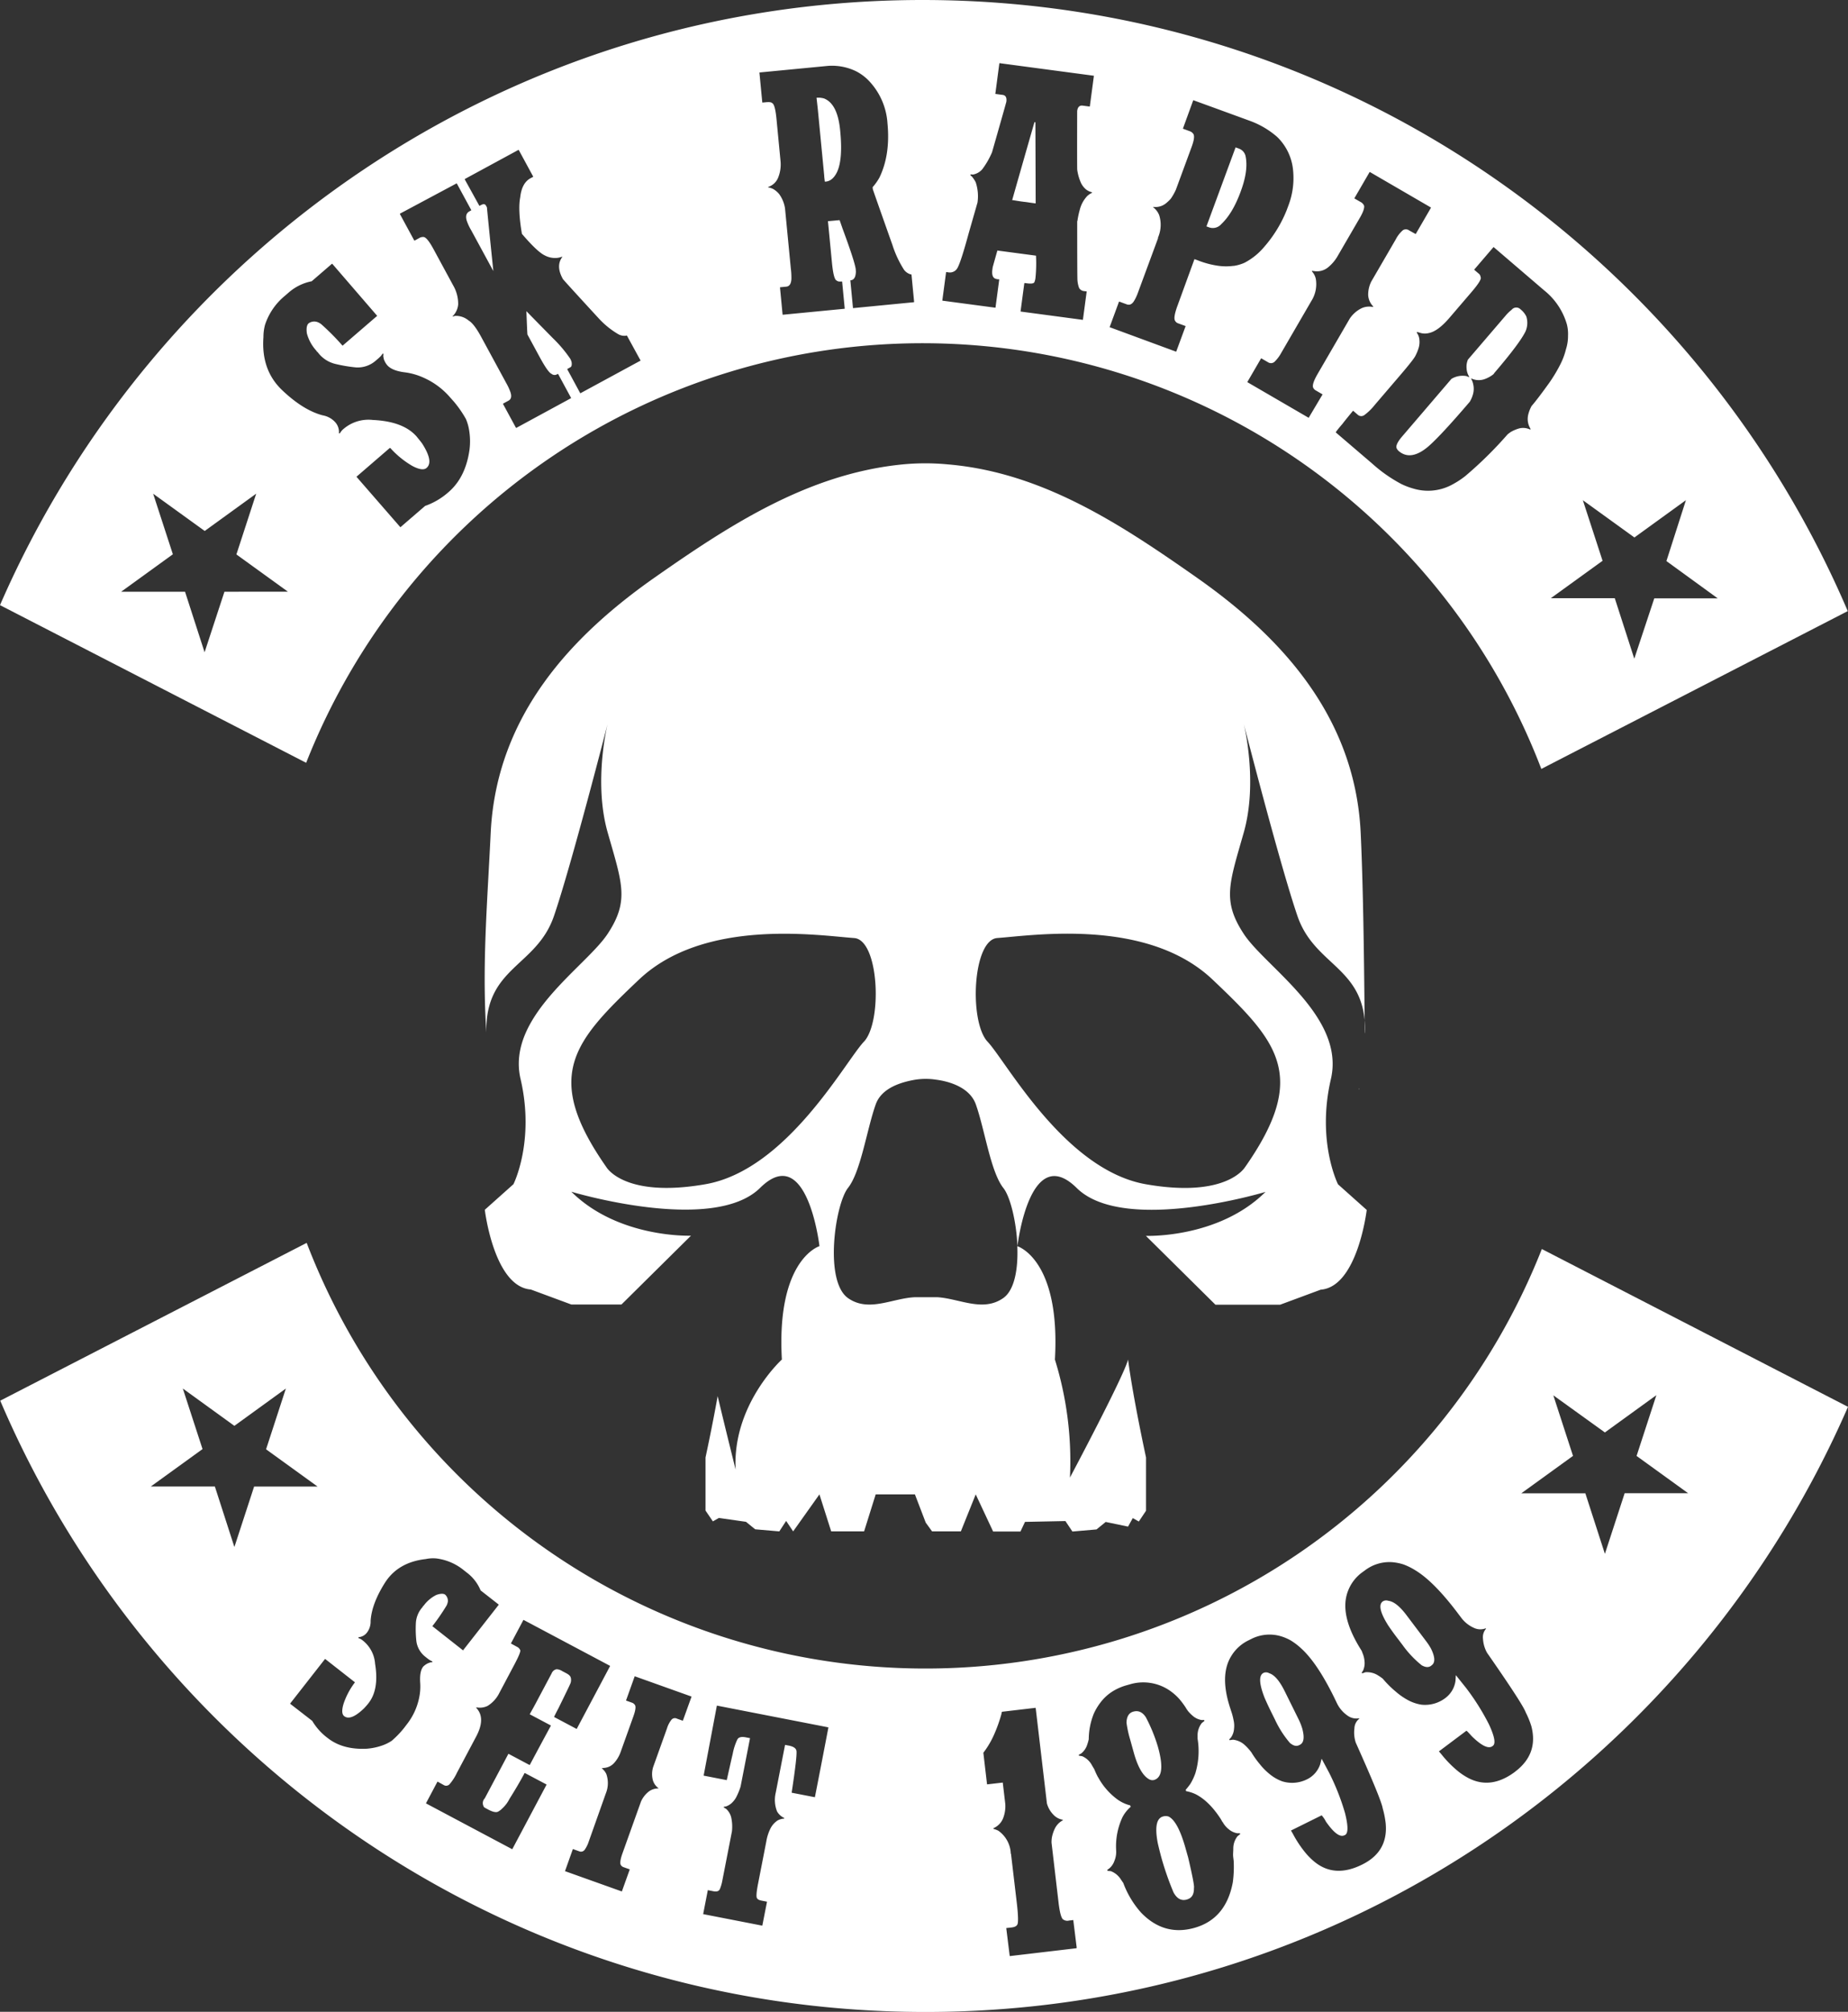 <svg id="Ebene_3" data-name="Ebene 3" xmlns="http://www.w3.org/2000/svg" viewBox="0 0 540.71 588.45"><rect x="0" y="0" width="540.71" height="588.45" fill="#333333" stroke="none"/><defs><style>.cls-1{fill:#fff;}</style></defs><title>rapid1</title><path class="cls-1" d="M268.55,168.31a5.8,5.8,0,0,0-2.22-.21c.22,1.93.39,3.41.48,4.43l1.77,18.38c0,.39.1,1,.17,1.71l.29,0c1.3-.12,2.37-1,3.21-2.63,1.23-2.47,1.57-6.55,1-12.27Q272.52,169.89,268.55,168.31Z" transform="translate(-27.42 -139.5)"/><path class="cls-1" d="M472.51,230.14l-.27-.23a1.72,1.72,0,0,0-2.51.19,11.08,11.08,0,0,0-1.76,1.7l-11.05,12.89a5.37,5.37,0,0,0-.39,2.56,5.05,5.05,0,0,0,.78,2.46l-.08.09c-.2-.07-.43-.16-.69-.28a6.3,6.3,0,0,0-4.45.81L437.73,267.1q-2.09,2.43-1.67,3.5a2.45,2.45,0,0,0,.61.83q3.52,3,8.62-1.3,3.63-3.13,12.16-13.1a8.65,8.65,0,0,0,1-2.39,5.93,5.93,0,0,0,0-2.82,5.16,5.16,0,0,0-.58-1.51l.08-.1a5.07,5.07,0,0,0,3.92.16,9.17,9.17,0,0,0,2.35-1.27c.1-.12.17-.17.2-.14a2.73,2.73,0,0,1,.34-.49q7.29-8.52,9-12a6.24,6.24,0,0,0,.25-4.4A6.08,6.08,0,0,0,472.51,230.14Z" transform="translate(-27.42 -139.5)"/><path class="cls-1" d="M390,183l-1.06-.39-8.52,23.11.84.31a3.27,3.27,0,0,0,3.52-1q3.29-3.09,5.61-9.38l.1-.28q2.22-6,1.39-10.12A3,3,0,0,0,390,183Z" transform="translate(-27.42 -139.5)"/><path class="cls-1" d="M297.34,139.5c-120.83,0-224.6,72.85-269.92,177L117,362.62a193.88,193.88,0,0,1,361.4,1.79l89.66-46.16C523.15,213.16,418.86,139.5,297.34,139.5ZM93.09,312.58l-5.81,17.71-5.72-17.71H62.87L78,301.63l-5.77-17.72,15.09,10.9,15.06-10.91-5.79,17.77,15.08,10.9ZM164.8,271q-1.14,8.13-6.13,12.43a20.51,20.51,0,0,1-6.86,4.05l-7.24,6.24,0,0L131.76,279a.06.06,0,0,1,0-.09l9.71-8.38a.25.25,0,0,1,.24.11,26.84,26.84,0,0,0,6.32,5.13c2,1.07,3.42,1.28,4.2.6q2.12-1.81-1.28-7.12c-.46-.65-1-1.27-1.47-1.87l-.11-.14q-3.88-4.49-12.86-4.9a11.21,11.21,0,0,0-8.57,2.62l-.09.07a4.92,4.92,0,0,0-1,1.23l-.26,0a4.34,4.34,0,0,0-1.1-3.28,6.46,6.46,0,0,0-3.69-2q-5.69-1.51-11.85-7.38t-5.45-15.48a13.72,13.72,0,0,1,.47-3.63,18.42,18.42,0,0,1,5.71-8.38l1.08-.93a14.4,14.4,0,0,1,6.86-3.41l5.93-5.12s.06,0,.08,0l13.11,15.19s0,.06,0,.08l-10,8.62a.1.1,0,0,1-.16,0,69.54,69.54,0,0,0-6.12-6.17,3.92,3.92,0,0,0-1.21-.68,2.8,2.8,0,0,0-2.51.37c-.57.49-.74,1.5-.52,3a12.18,12.18,0,0,0,2.63,4.87l.16.18a.51.51,0,0,1,.11.22.63.63,0,0,1,.24.18l.08.09a9,9,0,0,0,5.18,3.37,43.11,43.11,0,0,0,6,1,8,8,0,0,0,5.65-1.9l.54-.47.27-.23.14-.12c.09-.07.31-.3.68-.66l.46-.64.25,0-.05.75.15.81a5.56,5.56,0,0,0,1,1.8q1.43,1.66,5.27,2.11a19.27,19.27,0,0,1,5.32,1.53,22.06,22.06,0,0,1,7.9,5.88l1,1.12a32.53,32.53,0,0,1,3.54,5.1,13.88,13.88,0,0,1,.94,3.27A19.76,19.76,0,0,1,164.8,271Zm50-26-17.53,9.51a.05.05,0,0,1-.08,0l-3.79-7a.05.05,0,0,1,0-.08l.89-.49c.38-.2.5-.72.37-1.55a4.73,4.73,0,0,0-.38-.94,38.22,38.22,0,0,0-5.06-6q-7.66-7.78-7.73-7.89l-.05,0c.17,4.45.27,6.72.31,6.79l3.59,6.62q2.44,4.49,3.46,4.88a1.37,1.37,0,0,0,1.47.21l.31-.17c.07,0,.12,0,.14,0l3.79,7s0,.07-.07.11l-15.92,8.64c-.07,0-.11,0-.13,0l-3.8-7a.24.24,0,0,1,.08-.11l1.51-.82c.84-.45,1-1.3.58-2.54a16.25,16.25,0,0,0-1.2-2.59l-7.28-13.41q-2.15-4-3.75-4.92a5.74,5.74,0,0,0-4-1.35l-.63.2-.05-.1a5.5,5.5,0,0,0,1.63-3.46,10.79,10.79,0,0,0-1.49-5.6l-5.77-10.65c-1.21-2.22-2.16-3.38-2.83-3.46a2.09,2.09,0,0,0-1.32.31l-1.3.71c-.07,0-.12,0-.14,0l-4.19-7.72c0-.09,0-.14.05-.16L161,193.15s.07,0,.11.07l4.19,7.72s0,.07,0,.08l-.52.29q-1.41.76-.78,2.79a15.36,15.36,0,0,0,1.31,2.79l6.46,11.9q-1.46-14.13-1.88-18.64c-.11-.21-.21-.38-.28-.52-.27-.49-.76-.53-1.49-.13l-.37.19a.05.05,0,0,1-.08,0L163.42,192c0-.07,0-.12,0-.14l15.7-8.52s.07,0,.11.08l4.19,7.72a.05.05,0,0,1,0,.08l-.79.42q-2.55,1.4-3,5.6-.7,3.56.49,10.61l.06.11q4.45,5.21,6.64,6.25a6.36,6.36,0,0,0,3.82.7,5.38,5.38,0,0,0,1.24-.34l.05.11q-1.91,2.58.11,6.29l0,.05q.13.27,10.53,11.57a24.79,24.79,0,0,0,5.68,4.62,3.64,3.64,0,0,0,2.36.48c.14-.08.22-.08.26,0l4,7.31S214.89,245,214.85,245Zm80-17.1L277,229.63l-.78-8.15h.11c.87-.08,1.36-.77,1.48-2.05a3.34,3.34,0,0,0,0-.9l0-.18q-.19-2.06-3.9-12.08c-.45-1.31-.72-2.1-.83-2.37h-.17l-3,.28h-.24l1.17,12.12c.31,3.23.76,5,1.34,5.24a1.5,1.5,0,0,0,1.16.3l.36,0c.07,0,.12,0,.12,0l.76,7.91s0,.07-.11.07l-18,1.74a.07.07,0,0,1-.07-.05l-.76-7.92a.07.07,0,0,1,.05-.07l1.78-.17c.94-.09,1.44-.85,1.51-2.29,0-.76,0-1.75-.17-3l-1.7-17.61a9.6,9.6,0,0,0-1.71-4.18,6.5,6.5,0,0,0-1.69-1.45,5,5,0,0,0-1.54-.51v-.12a4.74,4.74,0,0,0,2.9-2.66,10.31,10.31,0,0,0,.72-5l-1.18-12.29c-.28-2.84-.7-4.37-1.28-4.59-.23-.26-.83-.34-1.81-.24l-1,.09s-.06,0-.06-.05l-.83-8.63c0-.08,0-.12,0-.12l19.86-1.91a16.07,16.07,0,0,1,8.44,1.57,14.08,14.08,0,0,1,3.53,2.58,19.86,19.86,0,0,1,5.63,12.64q.88,9.17-2.35,15.85a15.76,15.76,0,0,1-2,2.82l.06.59q0,.12,5.74,16.32a31,31,0,0,0,3.39,7.25,3.77,3.77,0,0,0,2,1.36c.11,0,.17,0,.18,0l.76,7.92S294.89,227.92,294.81,227.92Zm47.8-38.8a14.29,14.29,0,0,0,1.15,4,5.87,5.87,0,0,0,1.43,1.81,4.56,4.56,0,0,0,1.75.83l0,.18a4.49,4.49,0,0,0-1.8,1.38,9.11,9.11,0,0,0-1.8,3.65,24.82,24.82,0,0,0-.67,3.2s-.06,0-.06,0q0,14.51.06,17a8.06,8.06,0,0,0,.5,2.58,1.86,1.86,0,0,0,1.49.92l.71.09a.18.18,0,0,1,0,.13l-1.09,8.18a0,0,0,0,1-.06,0l-18.07-2.41c-.08,0-.11,0-.11-.07l1.09-8.18c.05-.07.1-.11.13-.1l.65.08c1.18.16,1.89.07,2.13-.25a4.17,4.17,0,0,0,.36-1.33,41.7,41.7,0,0,0,.15-6.51l-11.3-1.5v0c-.9,3.2-1.36,4.83-1.37,4.91l-.09.65c-.18,1.37.06,2.24.73,2.61a3,3,0,0,0,.87.24l.35,0a.2.2,0,0,1,.05.13l-1.09,8.18s0,0-.07,0l-15.48-2.06s0,0,0-.07l1.09-8.18c0-.08,0-.11.08-.11l.59.08a2.52,2.52,0,0,0,2.69-1.32q1-1.78,3.26-10.1l2.58-9a12.9,12.9,0,0,0-.53-5.94,8.67,8.67,0,0,0-1.15-1.71l-.38-.29,0-.3a6,6,0,0,0,.77.05,4.7,4.7,0,0,0,2.66-1.51,23.68,23.68,0,0,0,2.88-5q4.14-14.48,4.19-14.78c.16-1.21-.19-1.88-1.06-2l-2.11-.28h-.06l1.19-9s0,0,.07,0l27.53,3.67s.06,0,.05.07l-1.19,8.94h-.06l-2-.26c-.94-.13-1.49.4-1.64,1.58Q342.55,188.69,342.61,189.12Zm45.75,28.16a16.76,16.76,0,0,1-4.38,0,26.1,26.1,0,0,1-6.11-1.62l-.95-.35L372,228.77q-1.34,3.61-.78,4.52a1.57,1.57,0,0,0,.85.76l2.23.82s.05,0,0,.08l-2.73,7.4s0,.05-.08,0l-19.38-7.14s-.05,0,0-.08l2.73-7.41a.05.05,0,0,1,.08,0l2.17.8c.82.3,1.52,0,2.11-.93a13,13,0,0,0,1.13-2.37l5.91-16s0-.08,0-.11a.56.56,0,0,0,0-.12l.11-.27a9.31,9.31,0,0,0,.23-6.31,5.44,5.44,0,0,0-1.75-2.29l0-.11a4.88,4.88,0,0,0,3.56-.9A10.85,10.85,0,0,0,370,197.6a16.61,16.61,0,0,0,1.5-2.67l.08-.23,4.51-12.25c.73-2,.88-3.24.46-3.82a2.14,2.14,0,0,0-1.1-.78l-1.9-.7a.06.06,0,0,1,0-.08l3-8.24a.05.05,0,0,1,.07,0q9.88,3.59,16.68,6.08a25.22,25.22,0,0,1,7.83,4.66,15.57,15.57,0,0,1,4.65,9.88,22.53,22.53,0,0,1-1.32,10l-.58,1.56a37.43,37.43,0,0,1-6.63,10.78,18.83,18.83,0,0,1-5.66,4.55A12,12,0,0,1,388.36,217.28Zm22,44.41a.06.06,0,0,1-.09,0l-17.86-10.38a.05.05,0,0,1,0-.08l4-6.88a.06.06,0,0,1,.09,0l2,1.16a1.54,1.54,0,0,0,1.93-.25,10.8,10.8,0,0,0,1.86-2.49l8.82-15.19a9.2,9.2,0,0,0,1.31-6.52,4.67,4.67,0,0,0-1-2l-.15-.22.06-.1.77.1a5.11,5.11,0,0,0,3.76-1,11.8,11.8,0,0,0,2.84-3.23l6.59-11.34c1-1.72,1.41-2.91,1.26-3.6a2.3,2.3,0,0,0-1.08-1.1l-1.74-1s0-.05,0-.09l4.44-7.64s.05,0,.08,0l17.86,10.38a0,0,0,0,1,0,.08l-4.44,7.65a.05.05,0,0,1-.08,0l-1.8-1a1.66,1.66,0,0,0-1.85-.12,8.82,8.82,0,0,0-2.11,2.69l-7.16,12.32a8.58,8.58,0,0,0-.92,4.06,5.15,5.15,0,0,0,1.48,3.26l-.09.16a5.26,5.26,0,0,0-3.49.44,9,9,0,0,0-3.27,2.91l-9.42,16.22c-1.23,2.12-1.65,3.51-1.24,4.15a1.76,1.76,0,0,0,.7.68l1.95,1.14a.05.05,0,0,1,0,.08Zm65.25-3.5a9.93,9.93,0,0,0-1,2.48,5.44,5.44,0,0,0,.57,4.17.52.52,0,0,1,.1.24l-.2.06a4.69,4.69,0,0,0-3.18-.3,10.69,10.69,0,0,0-2.49,1.07c-.26.19-.56.41-.87.66a115.06,115.06,0,0,1-12.44,12.25,25.73,25.73,0,0,1-4.42,2.78,14.81,14.81,0,0,1-10.71.83,21.17,21.17,0,0,1-3.43-1.29,41.89,41.89,0,0,1-8.59-6L418.28,266c-.09-.08.57-.94,2-2.59q.3-.45,3-3.73h.09l1.26,1.08a1.52,1.52,0,0,0,2,.14,15.77,15.77,0,0,0,3-2.92l7.26-8.48c2.91-3.39,4.5-5.42,4.75-6.09a12.43,12.43,0,0,0,.92-2.34,6,6,0,0,0,.16-2.21,3.86,3.86,0,0,0-.79-2.08l.15-.18,1.13.33a4.69,4.69,0,0,0,2.22,0q2.7-.51,6.1-4.48l6.53-7.62q3.07-3.6,2.57-4.28a1.43,1.43,0,0,0-.59-1.05l-1.26-1.08a.05.05,0,0,1,0-.08l5.56-6.49c.06-.06.1-.08.13-.06l14.74,12.63a19.73,19.73,0,0,1,6.66,9.93,11.37,11.37,0,0,1,.34,3.34,12.78,12.78,0,0,1-.61,4A20.42,20.42,0,0,1,484,246a44.27,44.27,0,0,1-3.21,5.38Q477.39,256.12,475.61,258.19Zm30,74-5.71-17.7h-18.7l15.13-10.94-5.77-17.72,15.09,10.9,15.07-10.91L515,303.61,530,314.51H511.45Z" transform="translate(-27.42 -139.5)"/><path class="cls-1" d="M330.09,175.23q-5.61,19.56-6.51,22.79s.05,0,.05.07a.07.07,0,0,0,.07-.06c1.25.21,2.14.35,2.69.42l4,.54.06-.05-.08-23.67Z" transform="translate(-27.42 -139.5)"/><path class="cls-1" d="M444.67,619.52,439,612c-2-2.68-3.82-4.1-5.38-4.27a1.87,1.87,0,0,0-1.64.2q-1.89,1.44,1.61,7c.84,1.24,1.83,2.63,3,4.14l1.22,1.61a30,30,0,0,0,5.58,5.91c1.12.63,2,.69,2.73.17l.23-.19q1.56-1.17-.22-4.82A17.58,17.58,0,0,0,444.67,619.52Z" transform="translate(-27.42 -139.5)"/><path class="cls-1" d="M366.21,650.41a47.26,47.26,0,0,0-3.53-8.63c-1-1.5-2.15-2-3.55-1.66s-2.07,1.49-2.1,3.3a31.82,31.82,0,0,0,1.06,4.88l1.11,4q1.73,6.12,4.43,7.63a2,2,0,0,0,1.47.21C367.46,659.42,367.84,656.2,366.21,650.41Z" transform="translate(-27.42 -139.5)"/><path class="cls-1" d="M374.29,680.07q-2.22-7.87-4.93-9.22a2.59,2.59,0,0,0-1.5-.07l-.18.05q-2.85.81-1.5,7.82c.18.78.47,2,.88,3.58A86.55,86.55,0,0,0,370.77,693c1,1.86,2.3,2.56,3.87,2.12s2.15-1.54,2.12-3.43c.15-.45-.41-3.42-1.7-8.89C374.83,682,374.58,681.1,374.29,680.07Z" transform="translate(-27.42 -139.5)"/><path class="cls-1" d="M407.44,642.52l-4.16-8.41q-2.25-4.51-4.5-5.19a1.85,1.85,0,0,0-1.65-.11q-2.13,1.05.27,7.22c.59,1.38,1.31,2.93,2.16,4.63l.9,1.81a29.79,29.79,0,0,0,4.38,6.84c1,.83,1.87,1.05,2.65.67l.27-.13c1.17-.58,1.39-2.18.68-4.78A17.36,17.36,0,0,0,407.44,642.52Z" transform="translate(-27.42 -139.5)"/><path class="cls-1" d="M478.55,504.84a193.89,193.89,0,0,1-361.4-1.8L27.49,549.2C72.4,654.29,176.69,728,298.2,728,419,728,522.8,655.1,568.13,551ZM96,592l-5.71-17.7H71.55l15.13-10.94-5.77-17.72L96,556.56l15.06-10.91-5.79,17.77,15.08,10.9H101.77ZM151.23,627c-.76,1-1,2.55-.86,4.76a16,16,0,0,1-.37,4.61,18.59,18.59,0,0,1-3.57,7.53l-.76,1a27.5,27.5,0,0,1-3.65,3.79A12.45,12.45,0,0,1,139.4,650a17.67,17.67,0,0,1-4.7,1q-7,.34-11.42-3.14a17.17,17.17,0,0,1-4.5-5l-6.45-5s0-.06,0-.09l10.17-13s.05,0,.09,0l8.64,6.77a.22.22,0,0,1-.06.18,21.58,21.58,0,0,0-3.23,6.14c-.56,1.87-.5,3.08.19,3.61q1.86,1.47,5.73-2.21a19.17,19.17,0,0,0,1.34-1.52l.07-.1q3.12-4,1.9-11.47a9.54,9.54,0,0,0-3.57-6.8l-.09-.07a3.67,3.67,0,0,0-1.22-.66l0-.25a3.48,3.48,0,0,0,2.57-1.45,5.34,5.34,0,0,0,1-3.34q.32-5,4.15-11.08t12-7a10.35,10.35,0,0,1,3.15-.17,15.84,15.84,0,0,1,7.95,3.43l.93.73a12.43,12.43,0,0,1,4,5.18l5.29,4.14s0,0,0,.08l-10.43,13.32,0,0-8.88-7q-.1-.07-.06-.12a62.93,62.93,0,0,0,4.13-6,4.18,4.18,0,0,0,.37-1.15,2.46,2.46,0,0,0-.76-2q-.75-.59-2.61.06a10.26,10.26,0,0,0-3.61,3l-.11.14a.24.24,0,0,1-.16.1.84.84,0,0,1-.14.27l-.07.1a7.61,7.61,0,0,0-1.91,4.84,33.07,33.07,0,0,0,.17,5.18,6.94,6.94,0,0,0,2.57,4.42l.46.37.24.18.14.11a7.43,7.43,0,0,0,.64.43l.59.31.07.2-.67.09-.65.24A5.17,5.17,0,0,0,151.23,627Zm43.2,3.3c-.06-.48-.49-.94-1.29-1.36l-1.26-.67a3.19,3.19,0,0,0-1.61-.52,1.91,1.91,0,0,0-1.43,1.19l-4.13,7.76-.58,1.1c-.35.66-.93,1.7-1.72,3.12l6.18,3.28,0,.08q-4.06,7.51-6.15,11.45h-.14l-6.08-3.23-.05,0-6.85,12.9a2.94,2.94,0,0,1-.25.34,2,2,0,0,0-.13,2.15c0,.14.2.3.55.49l.73.39c1.33.71,2.29.92,2.88.66a5,5,0,0,0,1.32-1,9.49,9.49,0,0,0,2.06-2.74q2.63-4.18,4.44-7.59l.05,0,6.35,3.36s0,.05,0,.08l-10,18.83a.05.05,0,0,1-.08,0L152.08,667s-.05,0,0-.08l3.34-6.29.05,0,1.79,1a1.35,1.35,0,0,0,1.81-.38,14.52,14.52,0,0,0,2.05-3.22l5.62-10.58q2.82-5.31.15-8.26l-.13-.14.08-.15a5.16,5.16,0,0,0,3.26-.43,9.3,9.3,0,0,0,3.44-3.82l4.28-8.07q2.07-3.88,1.81-4.42a1.86,1.86,0,0,0-.85-.92l-1.84-1a.06.06,0,0,1,0-.09l3.62-6.81s0,0,.08,0l25.27,13.42a.06.06,0,0,1,0,.09l-9.74,18.34s0,0-.08,0l-6.56-3.48s.4-.87,1.29-2.55c2.46-5,3.65-7.47,3.58-7.5A2.77,2.77,0,0,0,194.43,630.25Zm32.79,12.5-.06,0-1.68-.6a1.3,1.3,0,0,0-1.54.26,7.44,7.44,0,0,0-1.37,2.61l-4.06,11.34a7.07,7.07,0,0,0-.13,3.55,4.35,4.35,0,0,0,1.67,2.55l0,.11a4.57,4.57,0,0,0-2.85.94,7.68,7.68,0,0,0-2.24,2.91l-5.4,15.1c-.69,1.93-.82,3.13-.4,3.57a1.5,1.5,0,0,0,.71.51l1.79.63a.07.07,0,0,1,0,.08l-2.28,6.37a.05.05,0,0,1-.07,0l-16.55-5.91s-.05,0,0-.08l2.27-6.37s0-.05.08,0l1.84.66a1.32,1.32,0,0,0,1.57-.51,9.05,9.05,0,0,0,1.16-2.36l5-14.09a8,8,0,0,0,.14-5.68,4.66,4.66,0,0,0-1.21-1.57.41.41,0,0,1-.14-.12l0,0,.65-.08a4.39,4.39,0,0,0,3-1.46,9.58,9.58,0,0,0,1.88-3.17l3.76-10.5c.56-1.57.73-2.62.5-3.17a1.72,1.72,0,0,0-1-.81l-1.62-.58-.06,0,2.54-7.1s0,0,.07,0l16.55,5.91s.05,0,0,.08Zm38.64,22.39-6.75-1.31a.06.06,0,0,1-.05-.08q1.71-11.22,1.37-12.31c-.19-.68-.92-1.15-2.2-1.4l-1.11-.21-2.73,14a9.11,9.11,0,0,0,.39,5.46,4.7,4.7,0,0,0,2.1,1.92l0,.18a4.61,4.61,0,0,0-1.92.53,6.13,6.13,0,0,0-2.19,2.53,13.21,13.21,0,0,0-1.14,3.66l-2.4,12.29c-.47,2.41-.58,3.82-.34,4.23s.61.6,1.31.74l1.63.32s0,0,0,.06l-1.36,6.94s0,.05-.07,0l-17.18-3.35s-.06,0-.05-.07l1.35-6.94a.05.05,0,0,1,.07,0l1.63.32c.9.17,1.5,0,1.82-.62a12.36,12.36,0,0,0,.74-2.57l2.8-14.34a12.55,12.55,0,0,0-.13-3.65,4.94,4.94,0,0,0-1.55-2.91l-.7-.43a.16.16,0,0,1,0-.18l.63-.12a4.68,4.68,0,0,0,1.94-1.25,6.44,6.44,0,0,0,1.27-1.87,18,18,0,0,0,1.07-2.7l2.76-14.15-1.22-.24c-1.28-.25-2.11-.05-2.48.61a16.89,16.89,0,0,0-1.37,4.26c-.45,1.85-1,4.4-1.74,7.65l-6.76-1.32,0,0,3.87-20.47.07,0,32.51,6.34.05.07Q267.51,656.76,265.86,665.14Zm76.51,44.17-19.45,2.29s-.06,0-.07-.06l-1-8.07s0-.06.06-.07l1.53-.17c1-.12,1.55-.47,1.73-1.05s.18-2.47-.2-5.77l-1.74-14.74-.07,0,0-.18a8.6,8.6,0,0,0-3.64-6.56,8.77,8.77,0,0,0-1.43-.55l0-.18a5.32,5.32,0,0,0,2.78-2.78,9.69,9.69,0,0,0,.68-4.38l-.73-6.19-4.54.53s-.06,0-.07-.11l-1.07-9.14a25.92,25.92,0,0,0,3-5,43.18,43.18,0,0,0,2.3-6.37,1.86,1.86,0,0,1,.16-.62l9.79-1.15a.14.14,0,0,1,.07.11L333.74,667a7.62,7.62,0,0,0,2.29,3.68,4.69,4.69,0,0,0,2.35,1.09v.18a5.37,5.37,0,0,0-2.39,2.55,10.44,10.44,0,0,0-.79,2.43,8.46,8.46,0,0,0-.11,1.56l2.07,17.64c.37,3.06.86,4.7,1.48,4.9a2,2,0,0,0,1.58.23l1.18-.14a.06.06,0,0,1,.06.06l1,8.07S342.41,709.31,342.37,709.31ZM390.26,676l-.74.58a5.82,5.82,0,0,0-1.25,3.72c0,.57-.06,1.15-.06,1.76s.15,1.3.19,2a1.13,1.13,0,0,0,0,.18l0-.07a33.26,33.26,0,0,1-.27,5.9q-2,10.73-11.24,13.33-8.92,2.5-15.63-4.49a27.14,27.14,0,0,1-5.17-8.63l-.65-.95a6,6,0,0,0-3-2.52l-.94-.09a.25.25,0,0,1-.06-.3L352,686a5,5,0,0,0,1.51-2.26,6.82,6.82,0,0,0,.5-2.54c0-.06,0-.13,0-.22a20.18,20.18,0,0,1,1.86-10,10.46,10.46,0,0,1,1.93-2.57,2.88,2.88,0,0,1,.45-.38l-.13-.45a11.05,11.05,0,0,1-3.91-1.86,19.83,19.83,0,0,1-5.55-6.48l0,.14c0-.11-.07-.2-.1-.29a20.66,20.66,0,0,1-.95-2.08l-.68-1.14a5.89,5.89,0,0,0-2.87-2.68l-.93-.15a.22.22,0,0,1,0-.3l.61-.33a5.29,5.29,0,0,0,1.64-2.18,14,14,0,0,0,.6-2,20.35,20.35,0,0,1,1.48-7.49,16.22,16.22,0,0,1,1.84-3.11,13.31,13.31,0,0,1,4.14-3.69,15.91,15.91,0,0,1,3.36-1.43l1.14-.32a13.71,13.71,0,0,1,11.5,1.64,15.67,15.67,0,0,1,3.19,2.8c.09.11.17.23.26.33h0a21.15,21.15,0,0,1,1.86,2.66l.05,0a1.31,1.31,0,0,0,.15.28l0,0a12.29,12.29,0,0,0,1.57,1.58,5.22,5.22,0,0,0,2.49,1.13h.69a.23.23,0,0,1,.11.28l-.74.58a5.87,5.87,0,0,0-1.25,3.73c0,.28,0,.56,0,.85a22.38,22.38,0,0,1-.64,10.1,16.23,16.23,0,0,1-1.47,3.13c-.35.5-.8,1.08-1.36,1.73l.11.4a11.36,11.36,0,0,1,2.78.89q3.94,2,7.32,7.19c.19.31.35.6.52.9l.15.17A6.66,6.66,0,0,0,387,674.6a5.1,5.1,0,0,0,2.48,1.13h.7C390.27,675.82,390.31,675.91,390.26,676ZM426,684.87q-8,4-13.89-.73a19.35,19.35,0,0,1-2.72-2.7,32.49,32.49,0,0,1-3.67-5.53l-.58-1,.05,0,8.94-4.43a8.47,8.47,0,0,1,1.24,1.83c2.31,3.32,4.11,4.66,5.43,4l.16-.07q1.43-.72,0-6.43A68.89,68.89,0,0,0,416.3,658l-2.14-4s-.05,0-.07,0l-.38,1.51a7.54,7.54,0,0,1-3.79,4.4,9.78,9.78,0,0,1-7.3.64,12.36,12.36,0,0,1-3.47-1.93,18.83,18.83,0,0,1-3.15-3.14,27,27,0,0,1-2.4-3.36,14.23,14.23,0,0,0-1.86-2.09,6,6,0,0,0-3.56-1.67l-.93.13c-.11,0-.16-.12-.13-.26l.47-.5a5.09,5.09,0,0,0,.9-2.58,7.36,7.36,0,0,0-.15-2.57,18.22,18.22,0,0,0-.84-3l.07.14q-3.46-10,.08-15.78a12,12,0,0,1,4.9-4.55l1.06-.53a11.77,11.77,0,0,1,8-.92,13.87,13.87,0,0,1,3.47,1.39,19,19,0,0,1,3.1,2.37q4.59,4.17,9.51,14.11l1,2.07a9.33,9.33,0,0,0,2.93,3.38,4.4,4.4,0,0,0,3.4.84c.1,0,.13.09.08.15a3.71,3.71,0,0,0-1.39,2.81,9.43,9.43,0,0,0,.4,4.17q7.51,16.75,7.88,19.23a26,26,0,0,1,.86,4.28Q433.68,681.06,426,684.87Zm44.78-27.18q-7.11,5.37-13.78,1.86a18.54,18.54,0,0,1-3.18-2.14,32.34,32.34,0,0,1-4.63-4.75l-.77-.91.05,0,8-6c.06-.05.58.47,1.56,1.57,2.88,2.83,4.91,3.81,6.08,2.92l.14-.11q1.28-1-1.2-6.31a68.9,68.9,0,0,0-6.73-10.68q-2.53-3.15-2.86-3.58s-.06,0-.08,0l-.09,1.56a7.53,7.53,0,0,1-2.9,5,9.8,9.8,0,0,1-7.06,2,12.19,12.19,0,0,1-3.77-1.24,19.5,19.5,0,0,1-3.67-2.51,30.74,30.74,0,0,1-3.88-3.85,11.26,11.26,0,0,0-1.27-.89,6,6,0,0,0-3.81-1l-.88.31q-.17,0-.18-.24l.38-.58a5.21,5.21,0,0,0,.42-2.7,7.51,7.51,0,0,0-.63-2.5,5.7,5.7,0,0,0-.23-.6c-4.43-6.94-5.78-12.74-4-17.4a12.09,12.09,0,0,1,4-5.38l1-.72a11.82,11.82,0,0,1,7.71-2.4,14.25,14.25,0,0,1,3.67.72,19.66,19.66,0,0,1,3.49,1.76q5.27,3.24,12,12.09l1.4,1.85a9.36,9.36,0,0,0,3.51,2.77,4.37,4.37,0,0,0,3.49.19c.11,0,.15.07.11.14a3.77,3.77,0,0,0-.85,3,9.43,9.43,0,0,0,1.18,4q10.5,15.08,11.31,17.43a25.4,25.4,0,0,1,1.64,4Q477.62,652.49,470.76,657.69Zm32-81.42L497,594l-5.72-17.71H472.55l15.12-10.94-5.76-17.72L497,558.49l15.06-10.9-5.79,17.77,15.08,10.9Z" transform="translate(-27.42 -139.5)"/><path class="cls-1" d="M425,458.28c0-.18,0-.36.08-.54C425.09,457.92,425.06,458.1,425,458.28Z" transform="translate(-27.42 -139.5)"/><path class="cls-1" d="M425.78,452.74c.07-.56.14-1.11.2-1.67C425.92,451.62,425.85,452.18,425.78,452.74Z" transform="translate(-27.42 -139.5)"/><path class="cls-1" d="M177.67,485.86l-8.4,7.5s2.66,22.49,13.46,23.32l11.86,4.39h14.66l20.34-20.13s-21.18.83-35-12.86c0,0,41.44,12.5,55.24-1.13S267.19,504,267.19,504s-12.65,3.8-11,33.16c0,0-14.53,13.2-13.53,32.2,0,0-3-12-5.26-21.49-1.63,9.12-3.55,17.93-3.55,17.93v15.54L236,584.5l1.76-1,7.93,1.13,2.69,2.19,7.06.61,2-3.06,2.05,3.06,7.69-10.82,3.44,10.82h9.63l3.39-10.82h11.48l3.16,8.25,1.86,2.57h8.42l4.35-10.82L318,587.47H326l1.33-2.82,11.82-.24,2.05,3.06,7.05-.61,2.69-2.19,6.54,1.36,1.38-2.49,1.77,1,2.11-3.15V565.81s-3.81-17.48-5.26-28.66c-1,4.46-17,34.54-17,34.54a100.45,100.45,0,0,0-4.4-34.52c1.67-29.21-10.85-33.12-11-33.16.26,6.49-.75,12.8-4.11,15.17-6,4.21-12.83.13-19.34-.25-1.08,0-5.46,0-6.42,0-6.6.24-13.59,4.55-19.67.26-7.06-5-3.75-27.49,0-32.23S281,470,283.65,462.53c1.69-4.73,7.2-6.4,11-7.12a19.73,19.73,0,0,1,6.69-.1c3.8.49,9.82,2.22,11.6,7.22C315.59,470,317.24,482.2,321,487c2,2.48,3.82,9.85,4.11,17,.14-1.1,3.81-30.4,17.36-17,13.81,13.63,55.23,1.13,55.23,1.13-13.79,13.69-35,12.86-35,12.86l20.34,20.13H402l11.85-4.39c10.8-.83,13.46-23.32,13.46-23.32l-8.4-7.5s-6.33-12.54-2.08-30.79-19.13-32.74-25.5-42.46-4.24-14.72,0-29.63,0-31.83,0-31.83,10.62,41.43,15.74,56.3,20.21,14.83,19.75,34.08c-.19,3-.15-35-1.28-58.55-1.67-34.58-24.16-57.87-47.88-74.53-22-15.43-45.09-30.8-72.85-33.16a69.12,69.12,0,0,0-14.43.12c-27.13,3-49.85,17.87-71.46,33C195.19,325.11,172.71,348.4,171,383c-.93,19.48-2.42,37-1.45,55.67l.18,2.89c-.45-19.26,14.65-19.21,19.76-34.09s15.73-56.3,15.73-56.3-4.25,16.92,0,31.83,6.38,19.93,0,29.63-29.74,24.22-25.49,42.46-2.08,30.79-2.08,30.79m102.51-41.65c-5.48,5.83-22.53,37.49-46.32,41.65s-29-5-29-5c-18.66-26.66-9.65-36.66,9.51-54.82s52.65-12.91,63-12.18C284.62,414.39,285.65,438.38,280.19,444.21Zm111.54,36.66s-5.24,9.16-29,5S321.86,450,316.39,444.21s-4.42-29.82,2.84-30.34c10.34-.73,43.84-6,63,12.18S410.39,454.21,391.73,480.87Z" transform="translate(-27.42 -139.5)"/><path class="cls-1" d="M425.46,455.28l.12-.87Z" transform="translate(-27.42 -139.5)"/><path class="cls-1" d="M423.66,466.27c.13-.64.25-1.28.37-1.92C423.91,465,423.79,465.63,423.66,466.27Z" transform="translate(-27.42 -139.5)"/><path class="cls-1" d="M424.46,461.86c.05-.27.1-.54.14-.81C424.56,461.32,424.51,461.59,424.46,461.86Z" transform="translate(-27.42 -139.5)"/></svg>